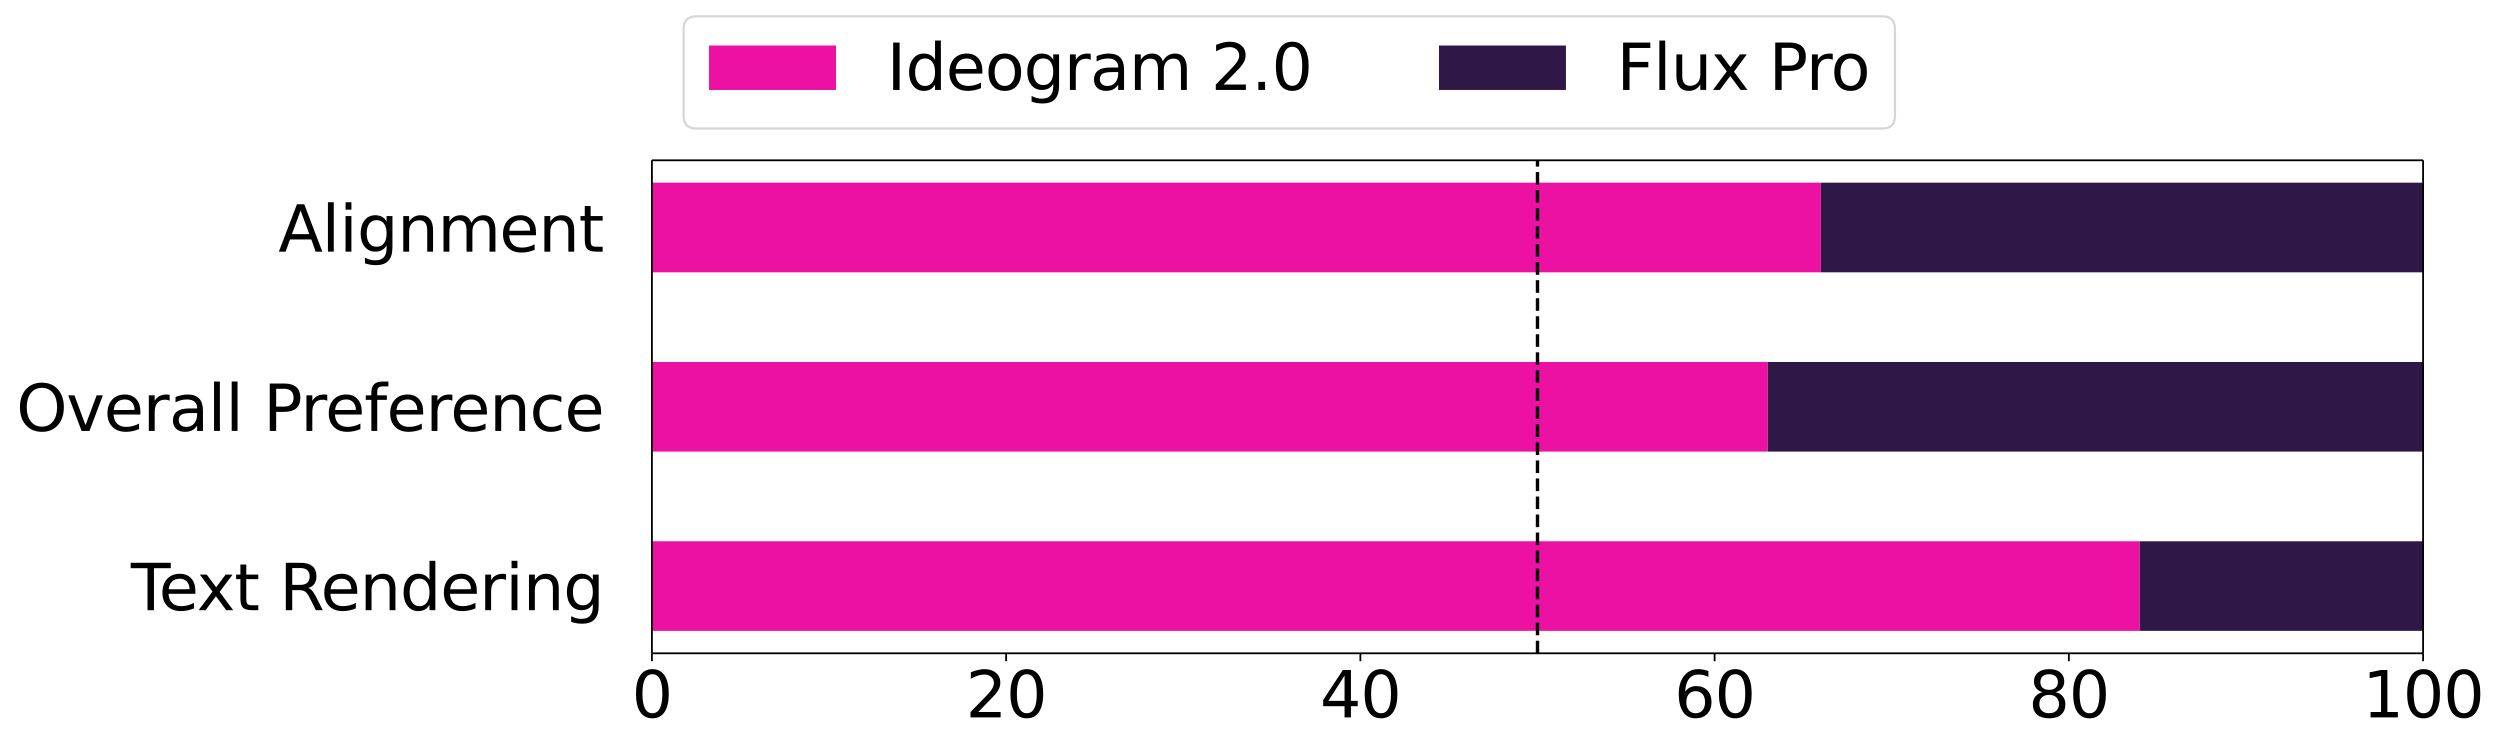 <svg xmlns="http://www.w3.org/2000/svg" xmlns:xlink="http://www.w3.org/1999/xlink" width="1470.207" height="439.25" viewBox="0 0 1102.655 329.438"><defs><style>*{stroke-linejoin:round;stroke-linecap:butt}</style></defs><g id="figure_1"><path id="patch_1" fill="none" d="M0 329.438h1102.655V0H0v329.438z"/><g id="axes_1"><path id="patch_2" fill="none" d="M287.533 288.139h781.2V70.699h-781.2v217.44z"/><path id="patch_3" fill="#ec10a3" d="M287.533 80.582h515.591v39.535h-515.59z" clip-path="url(#p0c1c02654a)"/><path id="patch_4" fill="#ec10a3" d="M287.533 159.651h492.155v39.535H287.534z" clip-path="url(#p0c1c02654a)"/><path id="patch_5" fill="#ec10a3" d="M287.533 238.72H943.74v39.535H287.534z" clip-path="url(#p0c1c02654a)"/><path id="patch_6" fill="#2f1847" d="M803.125 80.582h265.608v39.535H803.125z" clip-path="url(#p0c1c02654a)"/><path id="patch_7" fill="#2f1847" d="M779.688 159.651h289.045v39.535H779.689z" clip-path="url(#p0c1c02654a)"/><path id="patch_8" fill="#2f1847" d="M943.74 238.72h124.993v39.535H943.74z" clip-path="url(#p0c1c02654a)"/><g id="matplotlib.axis_1"><g id="xtick_1"><g id="line2d_1"><defs><path id="m59a03299d8" stroke="#000" stroke-width=".8" d="M0 0v3.5"/></defs><use xlink:href="#m59a03299d8" x="287.533" y="288.139" stroke="#000" stroke-width=".8"/></g><g id="text_1" transform="matrix(.28 0 0 -.28 278.625 316.414)"><defs><path id="DejaVuSans-30" d="M2034 4250q-487 0-733-480-245-479-245-1442 0-959 245-1439 246-480 733-480 491 0 736 480 246 480 246 1439 0 963-246 1442-245 480-736 480zm0 500q785 0 1199-621 414-620 414-1801 0-1178-414-1799Q2819-91 2034-91q-784 0-1198 620-414 621-414 1799 0 1181 414 1801 414 621 1198 621z" transform="scale(.016)"/></defs><use xlink:href="#DejaVuSans-30"/></g></g><g id="xtick_2"><use xlink:href="#m59a03299d8" id="line2d_2" x="443.772" y="288.139" stroke="#000" stroke-width=".8"/><g id="text_2" transform="matrix(.28 0 0 -.28 425.957 316.414)"><defs><path id="DejaVuSans-32" d="M1228 531h2203V0H469v531q359 372 979 998 621 627 780 809 303 340 423 576 121 236 121 464 0 372-261 606-261 235-680 235-297 0-627-103-329-103-704-313v638q381 153 712 231 332 78 607 78 725 0 1156-363 431-362 431-968 0-288-108-546-107-257-392-607-78-91-497-524-418-433-1181-1211z" transform="scale(.016)"/></defs><use xlink:href="#DejaVuSans-32"/><use xlink:href="#DejaVuSans-30" x="63.623"/></g></g><g id="xtick_3"><use xlink:href="#m59a03299d8" id="line2d_3" x="600.013" y="288.139" stroke="#000" stroke-width=".8"/><g id="text_3" transform="matrix(.28 0 0 -.28 582.197 316.414)"><defs><path id="DejaVuSans-34" d="M2419 4116 825 1625h1594v2491zm-166 550h794V1625h666v-525h-666V0h-628v1100H313v609l1940 2957z" transform="scale(.016)"/></defs><use xlink:href="#DejaVuSans-34"/><use xlink:href="#DejaVuSans-30" x="63.623"/></g></g><g id="xtick_4"><use xlink:href="#m59a03299d8" id="line2d_4" x="756.253" y="288.139" stroke="#000" stroke-width=".8"/><g id="text_4" transform="matrix(.28 0 0 -.28 738.438 316.414)"><defs><path id="DejaVuSans-36" d="M2113 2584q-425 0-674-291-248-290-248-796 0-503 248-796 249-292 674-292t673 292q248 293 248 796 0 506-248 796-248 291-673 291zm1253 1979v-575q-238 112-480 171-242 60-480 60-625 0-955-422-329-422-376-1275 184 272 462 417 279 145 613 145 703 0 1111-427 408-426 408-1160 0-719-425-1154Q2819-91 2113-91q-810 0-1238 620-428 621-428 1799 0 1106 525 1764t1409 658q238 0 480-47t505-140z" transform="scale(.016)"/></defs><use xlink:href="#DejaVuSans-36"/><use xlink:href="#DejaVuSans-30" x="63.623"/></g></g><g id="xtick_5"><use xlink:href="#m59a03299d8" id="line2d_5" x="912.492" y="288.139" stroke="#000" stroke-width=".8"/><g id="text_5" transform="matrix(.28 0 0 -.28 894.678 316.414)"><defs><path id="DejaVuSans-38" d="M2034 2216q-450 0-708-241-257-241-257-662 0-422 257-663 258-241 708-241t709 242q260 243 260 662 0 421-258 662-257 241-711 241zm-631 268q-406 100-633 378-226 279-226 679 0 559 398 884 399 325 1092 325 697 0 1094-325t397-884q0-400-227-679-226-278-629-378 456-106 710-416 255-309 255-755 0-679-414-1042Q2806-91 2034-91q-771 0-1186 362-414 363-414 1042 0 446 256 755 257 310 713 416zm-231 997q0-362 226-565 227-203 636-203 407 0 636 203 230 203 230 565 0 363-230 566-229 203-636 203-409 0-636-203-226-203-226-566z" transform="scale(.016)"/></defs><use xlink:href="#DejaVuSans-38"/><use xlink:href="#DejaVuSans-30" x="63.623"/></g></g><g id="xtick_6"><use xlink:href="#m59a03299d8" id="line2d_6" x="1068.733" y="288.139" stroke="#000" stroke-width=".8"/><g id="text_6" transform="matrix(.28 0 0 -.28 1042.01 316.414)"><defs><path id="DejaVuSans-31" d="M794 531h1031v3560L703 3866v575l1116 225h631V531h1031V0H794v531z" transform="scale(.016)"/></defs><use xlink:href="#DejaVuSans-31"/><use xlink:href="#DejaVuSans-30" x="63.623"/><use xlink:href="#DejaVuSans-30" x="127.246"/></g></g></g><g id="matplotlib.axis_2"><g id="ytick_1"><g id="text_7" transform="matrix(.28 0 0 -.28 122.779 110.987)"><defs><path id="DejaVuSans-41" d="m2188 4044-857-2322h1716l-859 2322zm-357 622h716L4325 0h-656l-425 1197H1141L716 0H50l1781 4666z" transform="scale(.016)"/><path id="DejaVuSans-6c" d="M603 4863h575V0H603v4863z" transform="scale(.016)"/><path id="DejaVuSans-69" d="M603 3500h575V0H603v3500zm0 1363h575v-729H603v729z" transform="scale(.016)"/><path id="DejaVuSans-67" d="M2906 1791q0 625-258 968-257 344-723 344-462 0-720-344-258-343-258-968 0-622 258-966t720-344q466 0 723 344 258 344 258 966zm575-1357q0-893-397-1329-396-436-1215-436-303 0-572 45t-522 139v559q253-137 500-202 247-66 503-66 566 0 847 295t281 892v285q-178-310-456-463T1784 0Q1141 0 747 490 353 981 353 1791q0 812 394 1302 394 491 1037 491 388 0 666-153t456-462v531h575V434z" transform="scale(.016)"/><path id="DejaVuSans-6e" d="M3513 2113V0h-575v2094q0 497-194 743-194 247-581 247-466 0-735-297-269-296-269-809V0H581v3500h578v-544q207 316 486 472 280 156 646 156 603 0 912-373 310-373 310-1098z" transform="scale(.016)"/><path id="DejaVuSans-6d" d="M3328 2828q216 388 516 572t706 184q547 0 844-383 297-382 297-1088V0h-578v2094q0 503-179 746-178 244-543 244-447 0-707-297-259-296-259-809V0h-578v2094q0 506-178 748t-550 242q-441 0-701-298-259-298-259-808V0H581v3500h578v-544q197 322 472 475t653 153q382 0 649-194 267-193 395-562z" transform="scale(.016)"/><path id="DejaVuSans-65" d="M3597 1894v-281H953q38-594 358-905t892-311q331 0 642 81t618 244V178Q3153 47 2828-22t-659-69q-838 0-1327 487-489 488-489 1320 0 859 464 1363 464 505 1252 505 706 0 1117-455 411-454 411-1235zm-575 169q-6 471-264 752-258 282-683 282-481 0-770-272t-333-766l2050 4z" transform="scale(.016)"/><path id="DejaVuSans-74" d="M1172 4494v-994h1184v-447H1172V1153q0-428 117-550t477-122h590V0h-590q-666 0-919 248-253 249-253 905v1900H172v447h422v994h578z" transform="scale(.016)"/></defs><use xlink:href="#DejaVuSans-41"/><use xlink:href="#DejaVuSans-6c" x="68.408"/><use xlink:href="#DejaVuSans-69" x="96.191"/><use xlink:href="#DejaVuSans-67" x="123.975"/><use xlink:href="#DejaVuSans-6e" x="187.451"/><use xlink:href="#DejaVuSans-6d" x="250.83"/><use xlink:href="#DejaVuSans-65" x="348.242"/><use xlink:href="#DejaVuSans-6e" x="409.766"/><use xlink:href="#DejaVuSans-74" x="473.145"/><use xlink:href="#DejaVuSans-20" x="512.354"/><use xlink:href="#DejaVuSans-20" x="544.141"/></g></g><g id="ytick_2"><g id="text_8" transform="matrix(.28 0 0 -.28 7.2 190.057)"><defs><path id="DejaVuSans-4f" d="M2522 4238q-688 0-1093-513-404-512-404-1397 0-881 404-1394 405-512 1093-512 687 0 1089 512 402 513 402 1394 0 885-402 1397-402 513-1089 513zm0 512q981 0 1568-658 588-658 588-1764 0-1103-588-1761Q3503-91 2522-91q-984 0-1574 656-589 657-589 1763t589 1764q590 658 1574 658z" transform="scale(.016)"/><path id="DejaVuSans-76" d="M191 3500h609L1894 563l1094 2937h609L2284 0h-781L191 3500z" transform="scale(.016)"/><path id="DejaVuSans-72" d="M2631 2963q-97 56-211 82-114 27-251 27-488 0-749-317t-261-911V0H581v3500h578v-544q182 319 472 473 291 155 707 155 59 0 131-8 72-7 159-23l3-590z" transform="scale(.016)"/><path id="DejaVuSans-61" d="M2194 1759q-697 0-966-159t-269-544q0-306 202-486 202-179 548-179 479 0 768 339t289 901v128h-572zm1147 238V0h-575v531q-197-318-491-470T1556-91q-537 0-855 302-317 302-317 808 0 590 395 890 396 300 1180 300h807v57q0 397-261 614t-733 217q-300 0-585-72-284-72-546-216v532q315 122 612 182 297 61 578 61 760 0 1135-394 375-393 375-1193z" transform="scale(.016)"/><path id="DejaVuSans-50" d="M1259 4147V2394h794q441 0 681 228 241 228 241 650 0 419-241 647-240 228-681 228h-794zm-631 519h1425q785 0 1186-355 402-355 402-1039 0-691-402-1044-401-353-1186-353h-794V0H628v4666z" transform="scale(.016)"/><path id="DejaVuSans-66" d="M2375 4863v-479h-550q-309 0-430-125-120-125-120-450v-309h947v-447h-947V0H697v3053H147v447h550v244q0 584 272 851 272 268 862 268h544z" transform="scale(.016)"/><path id="DejaVuSans-63" d="M3122 3366v-538q-244 135-489 202t-495 67q-560 0-870-355-309-354-309-995t309-996q310-354 870-354 250 0 495 67t489 202V134Q2881 22 2623-34q-257-57-548-57-791 0-1257 497-465 497-465 1341 0 856 470 1346 471 491 1290 491 265 0 518-55 253-54 491-163z" transform="scale(.016)"/></defs><use xlink:href="#DejaVuSans-4f"/><use xlink:href="#DejaVuSans-76" x="78.711"/><use xlink:href="#DejaVuSans-65" x="137.891"/><use xlink:href="#DejaVuSans-72" x="199.414"/><use xlink:href="#DejaVuSans-61" x="240.527"/><use xlink:href="#DejaVuSans-6c" x="301.807"/><use xlink:href="#DejaVuSans-6c" x="329.59"/><use xlink:href="#DejaVuSans-20" x="357.373"/><use xlink:href="#DejaVuSans-50" x="389.16"/><use xlink:href="#DejaVuSans-72" x="447.713"/><use xlink:href="#DejaVuSans-65" x="486.576"/><use xlink:href="#DejaVuSans-66" x="548.1"/><use xlink:href="#DejaVuSans-65" x="583.305"/><use xlink:href="#DejaVuSans-72" x="644.828"/><use xlink:href="#DejaVuSans-65" x="683.691"/><use xlink:href="#DejaVuSans-6e" x="745.215"/><use xlink:href="#DejaVuSans-63" x="808.594"/><use xlink:href="#DejaVuSans-65" x="863.574"/><use xlink:href="#DejaVuSans-20" x="925.098"/><use xlink:href="#DejaVuSans-20" x="956.885"/></g></g><g id="ytick_3"><g id="text_9" transform="matrix(.28 0 0 -.28 57.722 269.126)"><defs><path id="DejaVuSans-54" d="M-19 4666h3947v-532H2272V0h-634v4134H-19v532z" transform="scale(.016)"/><path id="DejaVuSans-78" d="M3513 3500 2247 1797 3578 0h-678L1881 1375 863 0H184l1360 1831L300 3500h678l928-1247 928 1247h679z" transform="scale(.016)"/><path id="DejaVuSans-52" d="M2841 2188q203-69 395-294t386-619L4263 0h-679l-596 1197q-232 469-449 622t-592 153h-688V0H628v4666h1425q800 0 1194-335 394-334 394-1009 0-441-205-732-205-290-595-402zM1259 4147V2491h794q456 0 689 211t233 620q0 409-233 617t-689 208h-794z" transform="scale(.016)"/><path id="DejaVuSans-64" d="M2906 2969v1894h575V0h-575v525q-181-312-458-464-276-152-664-152-634 0-1033 506-398 507-398 1332t398 1331q399 506 1033 506 388 0 664-152 277-151 458-463zM947 1747q0-634 261-995t717-361q456 0 718 361 263 361 263 995t-263 995q-262 361-718 361t-717-361q-261-361-261-995z" transform="scale(.016)"/></defs><use xlink:href="#DejaVuSans-54"/><use xlink:href="#DejaVuSans-65" x="44.084"/><use xlink:href="#DejaVuSans-78" x="103.857"/><use xlink:href="#DejaVuSans-74" x="163.037"/><use xlink:href="#DejaVuSans-20" x="202.246"/><use xlink:href="#DejaVuSans-52" x="234.033"/><use xlink:href="#DejaVuSans-65" x="299.016"/><use xlink:href="#DejaVuSans-6e" x="360.539"/><use xlink:href="#DejaVuSans-64" x="423.918"/><use xlink:href="#DejaVuSans-65" x="487.395"/><use xlink:href="#DejaVuSans-72" x="548.918"/><use xlink:href="#DejaVuSans-69" x="590.031"/><use xlink:href="#DejaVuSans-6e" x="617.814"/><use xlink:href="#DejaVuSans-67" x="681.193"/><use xlink:href="#DejaVuSans-20" x="744.67"/><use xlink:href="#DejaVuSans-20" x="776.457"/></g></g></g><path id="line2d_10" fill="none" stroke="#000" stroke-dasharray="5.55,2.4" stroke-width="1.5" d="M678.133 288.139V70.699" clip-path="url(#p0c1c02654a)"/><path id="patch_9" fill="none" stroke="#000" stroke-linecap="square" stroke-width=".8" d="M287.533 288.139V70.699"/><path id="patch_10" fill="none" stroke="#000" stroke-linecap="square" stroke-width=".8" d="M1068.733 288.139V70.699"/><path id="patch_11" fill="none" stroke="#000" stroke-linecap="square" stroke-width=".8" d="M287.533 288.139h781.2"/><path id="patch_12" fill="none" stroke="#000" stroke-linecap="square" stroke-width=".8" d="M287.533 70.699h781.2"/><g id="legend_1"><path id="patch_13" fill="#fff" stroke="#ccc" d="M307.132 56.699h523.05q5.6 0 5.6-5.6V12.8q0-5.6-5.6-5.6h-523.05q-5.6 0-5.6 5.6v38.299q0 5.6 5.6 5.6z" opacity=".8"/><path id="patch_14" fill="#ec10a3" d="M312.733 39.676h56v-19.6h-56z"/><g id="text_10" transform="matrix(.28 0 0 -.28 391.132 39.676)"><defs><path id="DejaVuSans-49" d="M628 4666h631V0H628v4666z" transform="scale(.016)"/><path id="DejaVuSans-6f" d="M1959 3097q-462 0-731-361t-269-989q0-628 267-989 268-361 733-361 460 0 728 362 269 363 269 988 0 622-269 986-268 364-728 364zm0 487q750 0 1178-488 429-487 429-1349 0-859-429-1349Q2709-91 1959-91q-753 0-1180 489-426 490-426 1349 0 862 426 1349 427 488 1180 488z" transform="scale(.016)"/><path id="DejaVuSans-2e" d="M684 794h660V0H684v794z" transform="scale(.016)"/></defs><use xlink:href="#DejaVuSans-49"/><use xlink:href="#DejaVuSans-64" x="29.492"/><use xlink:href="#DejaVuSans-65" x="92.969"/><use xlink:href="#DejaVuSans-6f" x="154.492"/><use xlink:href="#DejaVuSans-67" x="215.674"/><use xlink:href="#DejaVuSans-72" x="279.15"/><use xlink:href="#DejaVuSans-61" x="320.264"/><use xlink:href="#DejaVuSans-6d" x="381.543"/><use xlink:href="#DejaVuSans-20" x="478.955"/><use xlink:href="#DejaVuSans-32" x="510.742"/><use xlink:href="#DejaVuSans-2e" x="574.365"/><use xlink:href="#DejaVuSans-30" x="606.152"/></g><path id="patch_15" fill="#2f1847" d="M634.676 39.676h56v-19.6h-56z"/><g id="text_11" transform="matrix(.28 0 0 -.28 713.076 39.676)"><defs><path id="DejaVuSans-46" d="M628 4666h2681v-532H1259V2759h1850v-531H1259V0H628v4666z" transform="scale(.016)"/><path id="DejaVuSans-75" d="M544 1381v2119h575V1403q0-497 193-746 194-248 582-248 465 0 735 297 271 297 271 810v1984h575V0h-575v538q-209-319-486-474-276-155-642-155-603 0-916 375-312 375-312 1097zm1447 2203z" transform="scale(.016)"/></defs><use xlink:href="#DejaVuSans-46"/><use xlink:href="#DejaVuSans-6c" x="57.52"/><use xlink:href="#DejaVuSans-75" x="85.303"/><use xlink:href="#DejaVuSans-78" x="148.682"/><use xlink:href="#DejaVuSans-20" x="207.861"/><use xlink:href="#DejaVuSans-50" x="239.648"/><use xlink:href="#DejaVuSans-72" x="298.201"/><use xlink:href="#DejaVuSans-6f" x="337.064"/></g></g></g></g><defs><clipPath id="p0c1c02654a"><path d="M287.533 70.699h781.2v217.44h-781.2z"/></clipPath></defs></svg>